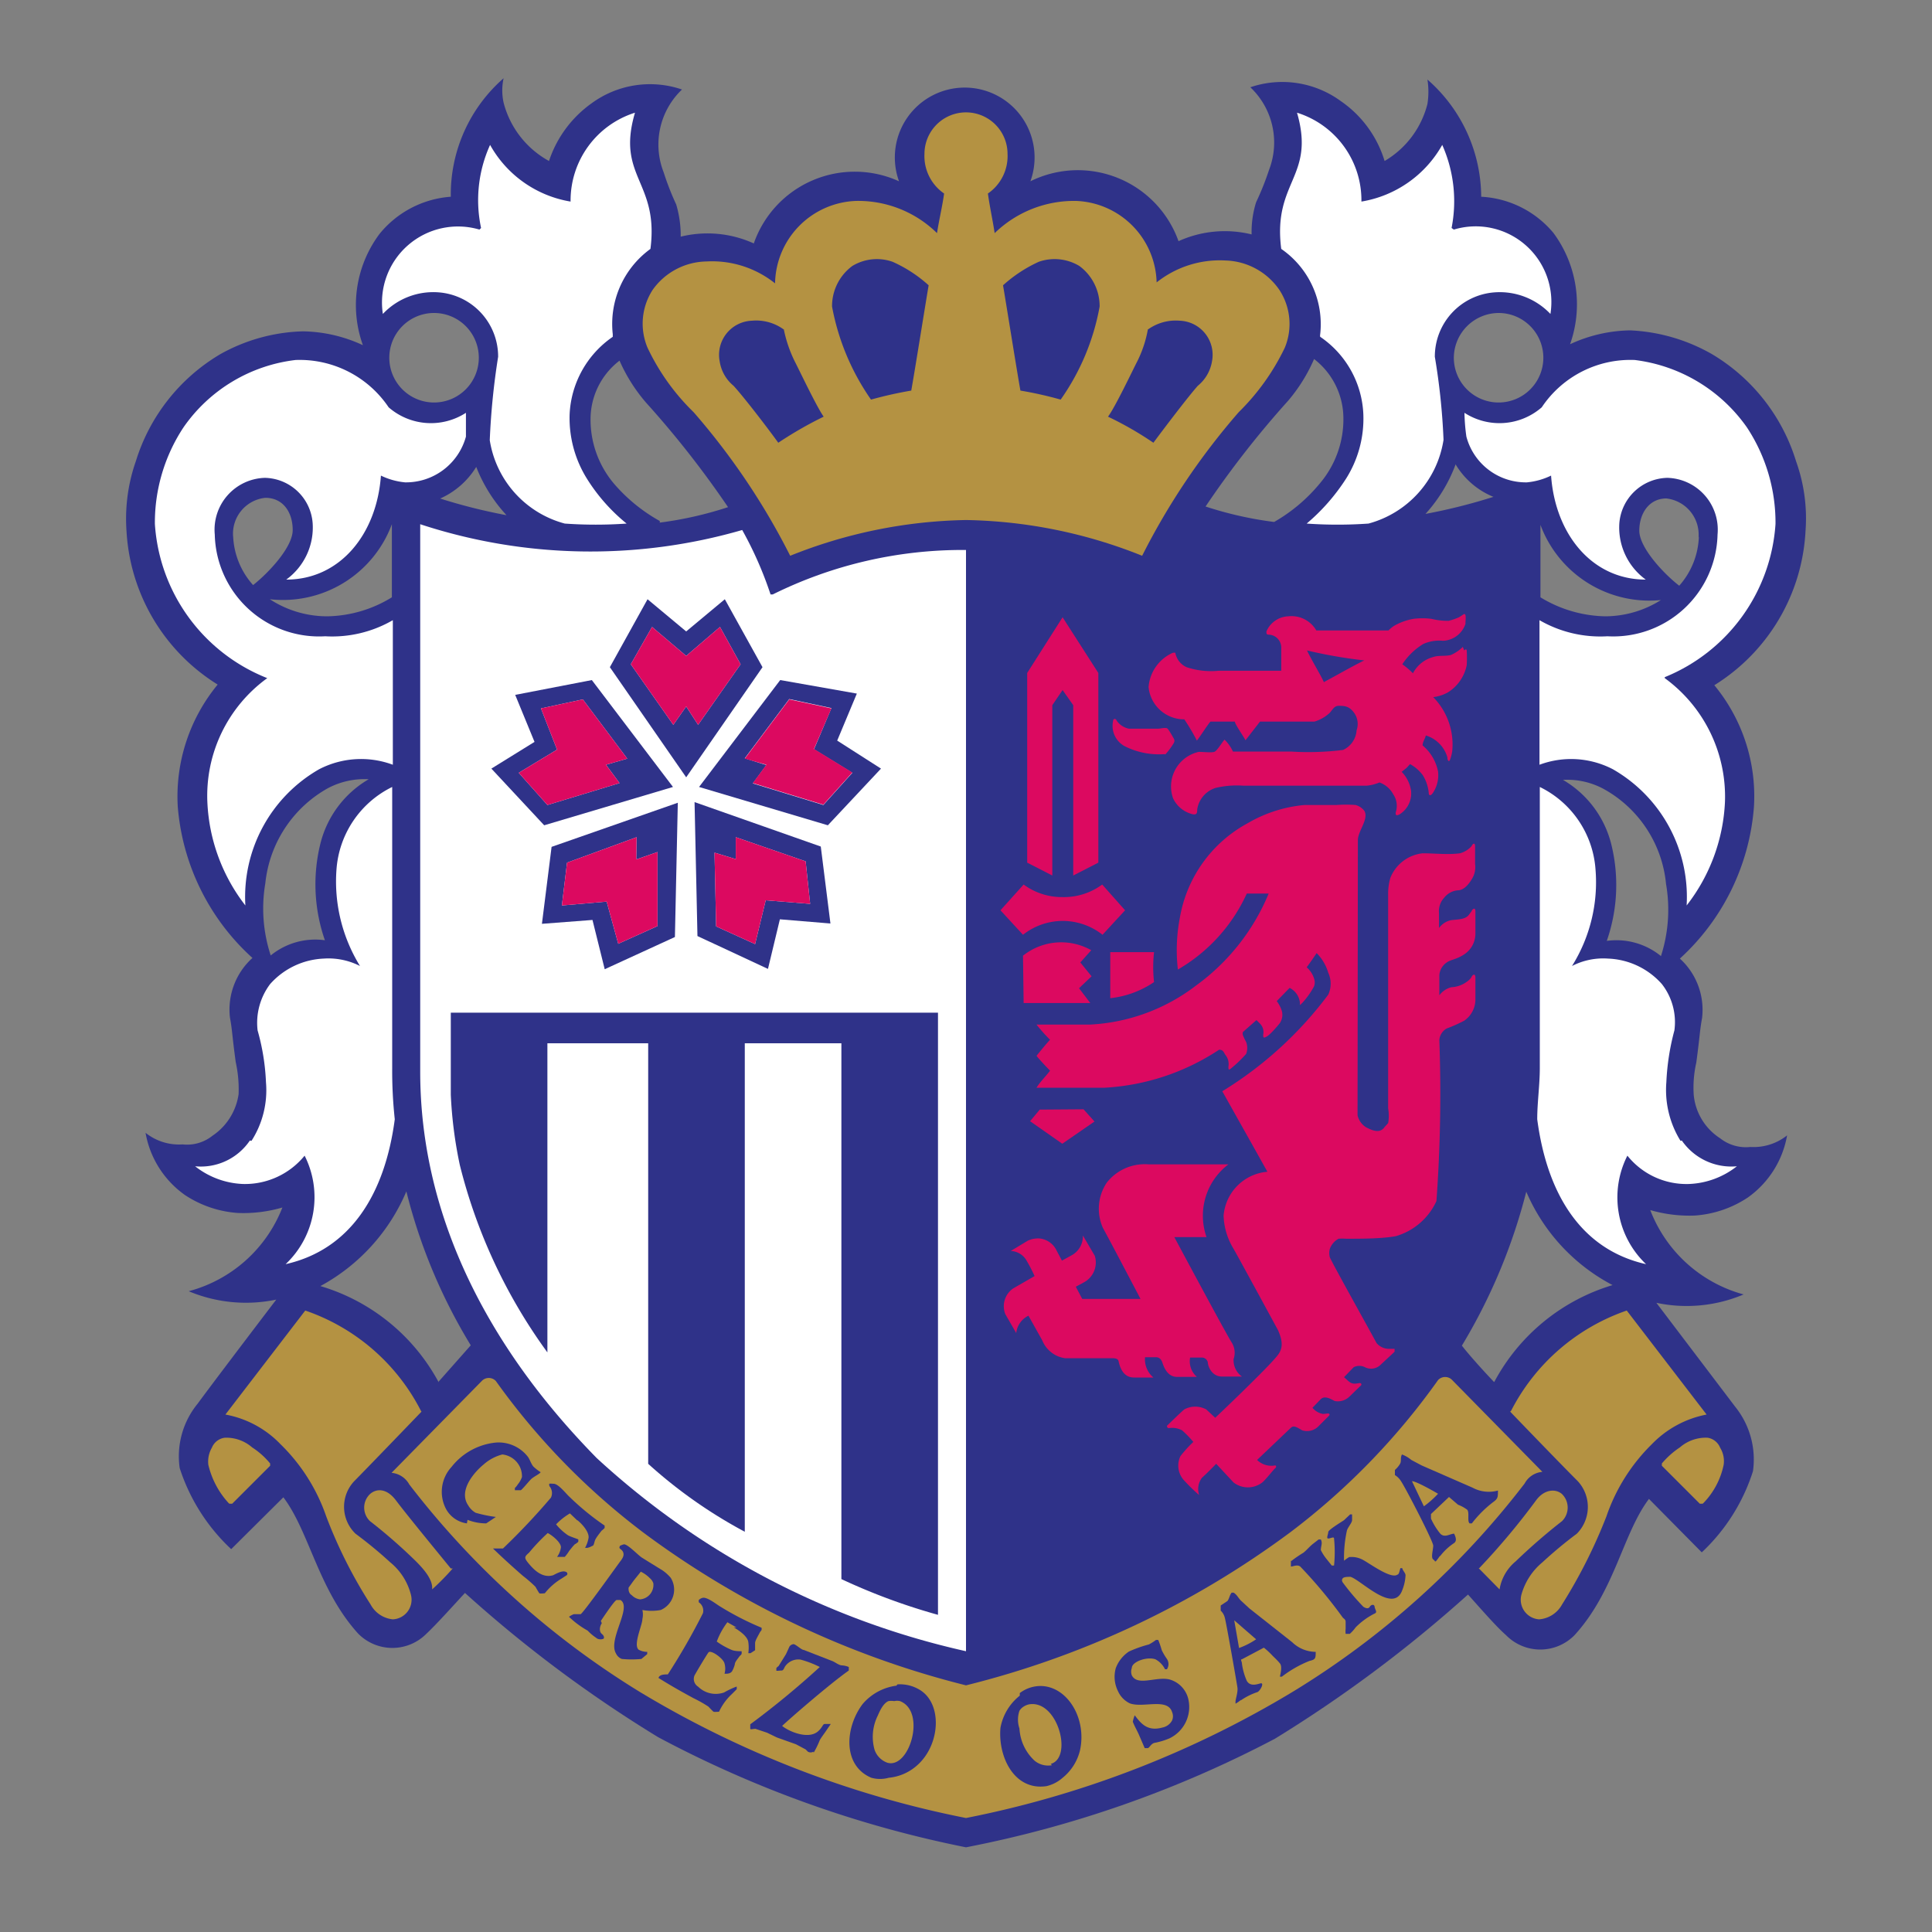 <?xml version="1.0" encoding="iso-8859-1"?>
<svg xmlns="http://www.w3.org/2000/svg" xmlns:xlink="http://www.w3.org/1999/xlink" width="60" height="60" viewBox="0 0 60 60"><rect x="0" y="0" width="60" height="60" fill="#808080" stroke="none"/><defs><style>.cls-1{fill:none;}.cls-2{clip-path:url(#clip-path);}.cls-3{fill:#2f3289;}.cls-4{fill:#b49242;}.cls-5{fill:#fff;}.cls-6{fill:#dc0960;}</style><clipPath id="clip-path"><rect id="SVGID" class="cls-1" y="1.37" width="60" height="57.27"/></clipPath></defs><g id="Cerezo_Osaka" data-name="Cerezo Osaka"><g id="layer1"><g id="g27529"><g class="cls-2"><g id="g27531"><path id="path27537" class="cls-3" d="M52.76,16.66a2.42,2.42,0,0,1-.61,1.53c-.48-.37-1.24-1.18-1.24-1.71s.3-1,.84-1a1.13,1.13,0,0,1,1,1.21m-1.17,13a2.19,2.19,0,0,0-1.68-.47,5.27,5.27,0,0,0,.14-3,3.21,3.21,0,0,0-1.5-2,2.37,2.37,0,0,1,1.26.28,3.78,3.78,0,0,1,1.94,2.95,4.69,4.69,0,0,1-.16,2.25M46.4,42.92c-.27-.28-.76-.82-1-1.13a17.7,17.7,0,0,0,2-4.78,5.89,5.89,0,0,0,2.68,2.9,6.17,6.17,0,0,0-3.67,3M45.21,14.43a2.44,2.44,0,0,0,1.17,1,17.6,17.6,0,0,1-2.11.53,4.74,4.74,0,0,0,.94-1.55m1.32-4.69a1.39,1.39,0,1,1-1.38,1.39,1.4,1.4,0,0,1,1.38-1.39m5.09,8.89a3.25,3.25,0,0,1-1.78.53,4,4,0,0,1-2-.59V16.3a3.61,3.61,0,0,0,3.79,2.33M41,15a5.16,5.16,0,0,1-1.43,1.21,11.37,11.37,0,0,1-2.13-.48A29.68,29.68,0,0,1,40,12.45a5.14,5.14,0,0,0,.81-1.3,2.33,2.33,0,0,1,.91,1.8A3.08,3.08,0,0,1,41,15M20.49,16.18A5.21,5.21,0,0,1,19.05,15a3.08,3.08,0,0,1-.71-2,2.29,2.29,0,0,1,.9-1.8,5.19,5.19,0,0,0,.82,1.3,29.89,29.89,0,0,1,2.55,3.25,11.45,11.45,0,0,1-2.12.48m-6.86-.73a2.51,2.51,0,0,0,1.16-1A4.74,4.74,0,0,0,15.73,16a17.45,17.45,0,0,1-2.1-.53m0,27.47a6.16,6.16,0,0,0-3.68-3A6,6,0,0,0,12.62,37a17.09,17.09,0,0,0,2,4.78l-1,1.13M8.41,29.68a4.67,4.67,0,0,1-.17-2.25,3.83,3.83,0,0,1,1.94-2.95,2.43,2.43,0,0,1,1.27-.28,3.21,3.21,0,0,0-1.5,2,5.27,5.27,0,0,0,.14,3,2.19,2.19,0,0,0-1.68.47m-1.17-13a1.12,1.12,0,0,1,1-1.21c.56,0,.85.46.85,1s-.76,1.34-1.23,1.71a2.42,2.42,0,0,1-.62-1.53m4.93-.36v2.27a3.94,3.94,0,0,1-2,.59,3.26,3.26,0,0,1-1.79-.53,3.61,3.61,0,0,0,3.79-2.33m1.3-6.56a1.39,1.39,0,1,1-1.38,1.39,1.39,1.39,0,0,1,1.38-1.39m42.6,6.8a5.25,5.25,0,0,0-.29-2.19A5.87,5.87,0,0,0,53.17,11a5.62,5.62,0,0,0-2.54-.74,4.58,4.58,0,0,0-1.87.43,3.72,3.72,0,0,0-.52-3.46A3.13,3.13,0,0,0,46,6.11a4.86,4.86,0,0,0-1.67-3.64,2.41,2.41,0,0,1,0,.76A2.87,2.87,0,0,1,43,5a3.48,3.48,0,0,0-1.36-1.86,3.08,3.08,0,0,0-2.81-.43,2.36,2.36,0,0,1,.58,2.57,8.61,8.61,0,0,1-.4,1,3.07,3.07,0,0,0-.14,1,3.48,3.48,0,0,0-2.27.21A3.32,3.32,0,0,0,32,5.63a2.17,2.17,0,1,0-4.08,0,3.32,3.32,0,0,0-4.51,1.93,3.48,3.48,0,0,0-2.27-.21,3.38,3.38,0,0,0-.14-1,8.58,8.58,0,0,1-.39-1,2.36,2.36,0,0,1,.57-2.57,3.07,3.07,0,0,0-2.81.43A3.58,3.58,0,0,0,17.05,5a2.89,2.89,0,0,1-1.41-1.81,1.76,1.76,0,0,1,0-.76A4.79,4.79,0,0,0,14,6.11a3.14,3.14,0,0,0-2.21,1.15,3.69,3.69,0,0,0-.52,3.46,4.57,4.57,0,0,0-1.86-.43A5.55,5.55,0,0,0,6.84,11a5.87,5.87,0,0,0-2.62,3.32,5.42,5.42,0,0,0-.29,2.19,6,6,0,0,0,2.83,4.75,5.46,5.46,0,0,0-1.24,3.78,7.1,7.1,0,0,0,2.32,4.71,2.16,2.16,0,0,0-.7,1.84c.08.45.06.5.18,1.39a3.93,3.93,0,0,1,.09,1,1.87,1.87,0,0,1-.81,1.29,1.26,1.26,0,0,1-.93.27,1.66,1.66,0,0,1-1.15-.36,3,3,0,0,0,1.22,1.93,3.39,3.39,0,0,0,1.65.56,4.31,4.31,0,0,0,1.38-.17A4.31,4.31,0,0,1,5.86,40.1a4.59,4.59,0,0,0,2.72.26c-.71.93-2.09,2.75-2.44,3.23a2.58,2.58,0,0,0-.56,2,5.94,5.94,0,0,0,1.6,2.52L8.8,46.5c.81,1.07,1.08,2.86,2.32,4.23a1.49,1.49,0,0,0,2.13,0c.3-.28.82-.86,1.19-1.26a40.08,40.08,0,0,0,6,4.48A34.77,34.77,0,0,0,30,57.37,34.82,34.82,0,0,0,39.59,54a41.14,41.14,0,0,0,6-4.48c.36.4.88,1,1.18,1.26a1.49,1.49,0,0,0,2.13,0c1.25-1.37,1.5-3.16,2.31-4.23l1.64,1.66a5.91,5.91,0,0,0,1.59-2.52,2.61,2.61,0,0,0-.55-2l-2.45-3.23a4.54,4.54,0,0,0,2.71-.26,4.32,4.32,0,0,1-2.9-2.62,4.35,4.35,0,0,0,1.38.17,3.39,3.39,0,0,0,1.65-.56,3,3,0,0,0,1.22-1.93,1.67,1.67,0,0,1-1.14.36,1.29,1.29,0,0,1-.94-.27A1.8,1.8,0,0,1,52.6,34a3.51,3.51,0,0,1,.08-1c.12-.89.1-.94.18-1.39a2.15,2.15,0,0,0-.69-1.84,7.11,7.11,0,0,0,2.3-4.71,5.41,5.41,0,0,0-1.23-3.78,6,6,0,0,0,2.83-4.75"/><path id="path27539" class="cls-4" d="M30,16.15a15.31,15.31,0,0,1,5.47,1.11,21.58,21.58,0,0,1,3-4.46,7.11,7.11,0,0,0,1.43-2A1.93,1.93,0,0,0,39.73,9a2.1,2.1,0,0,0-1.67-.91,3.15,3.15,0,0,0-2.14.68,2.6,2.6,0,0,0-2.5-2.53,3.54,3.54,0,0,0-2.53,1c-.06-.4-.15-.8-.21-1.23a1.41,1.41,0,0,0,.61-1.23,1.29,1.29,0,0,0-2.58,0,1.41,1.41,0,0,0,.61,1.23c-.06.43-.16.83-.22,1.23a3.49,3.49,0,0,0-2.52-1A2.61,2.61,0,0,0,24.07,8.8a3.13,3.13,0,0,0-2.13-.68A2.09,2.09,0,0,0,20.27,9a1.93,1.93,0,0,0-.16,1.8,6.92,6.92,0,0,0,1.43,2,21.58,21.58,0,0,1,3,4.46A15.3,15.3,0,0,1,30,16.15"/><path id="path27541" class="cls-3" d="M28.84,8.86a4.23,4.23,0,0,0-1.12-.73,1.47,1.47,0,0,0-1.25.13,1.55,1.55,0,0,0-.63,1.26,7.39,7.39,0,0,0,1.21,2.89,12.3,12.3,0,0,1,1.25-.28c.11-.61.47-2.87.54-3.27"/><path id="path27543" class="cls-3" d="M31.15,8.86a4.35,4.35,0,0,1,1.11-.73,1.49,1.49,0,0,1,1.26.13,1.55,1.55,0,0,1,.63,1.26,7.24,7.24,0,0,1-1.21,2.89,11.73,11.73,0,0,0-1.25-.28c-.11-.61-.47-2.87-.54-3.27"/><path id="path27545" class="cls-3" d="M24.34,10.22a4.1,4.1,0,0,0,.34,1c.14.27.69,1.43.9,1.72a12,12,0,0,0-1.41.81c-.36-.5-1.11-1.47-1.39-1.77a1.22,1.22,0,0,1-.43-.76,1.06,1.06,0,0,1,1-1.26,1.45,1.45,0,0,1,1,.28"/><path id="path27547" class="cls-3" d="M35.65,10.22a3.65,3.65,0,0,1-.33,1c-.14.27-.69,1.43-.91,1.72a10.55,10.55,0,0,1,1.41.81c.37-.5,1.11-1.47,1.38-1.77a1.24,1.24,0,0,0,.44-.76,1.06,1.06,0,0,0-1-1.26,1.48,1.48,0,0,0-1,.28"/><path id="path27549" class="cls-5" d="M14.94,7.08a4.15,4.15,0,0,1,.28-2.58,3.52,3.52,0,0,0,2.5,1.76,2.86,2.86,0,0,1,2-2.76c-.59,2,.75,2.13.48,4.23a2.88,2.88,0,0,0-1.17,2.65s0,0,0,.08a3.09,3.09,0,0,0-1.34,2.41,3.56,3.56,0,0,0,.54,2,5.63,5.63,0,0,0,1.23,1.39,13.71,13.71,0,0,1-1.92,0,3.19,3.19,0,0,1-2.33-2.59,22.27,22.27,0,0,1,.26-2.59,2,2,0,0,0-1.84-2,2.15,2.15,0,0,0-1.74.67,2.36,2.36,0,0,1,3-2.62"/><path id="path27551" class="cls-5" d="M8.3,21.06a4.51,4.51,0,0,0-1.86,3.85,5.63,5.63,0,0,0,1.18,3.21,4.57,4.57,0,0,1,2.29-4.23,2.83,2.83,0,0,1,2.29-.14V19.26a3.76,3.76,0,0,1-2.1.5A3.24,3.24,0,0,1,6.67,16.6a1.61,1.61,0,0,1,1.56-1.76,1.52,1.52,0,0,1,1.48,1.41A2,2,0,0,1,8.89,18c1.67,0,2.81-1.41,2.94-3.23a2.18,2.18,0,0,0,.75.21,1.93,1.93,0,0,0,1.89-1.42c0-.18,0-.55,0-.74a2,2,0,0,1-2.4-.17,3.33,3.33,0,0,0-2.89-1.47,4.94,4.94,0,0,0-3.48,2.09,5.37,5.37,0,0,0-.89,3A5.53,5.53,0,0,0,8.3,21.06"/><path id="path27553" class="cls-5" d="M7.76,35.42a1.84,1.84,0,0,1-1.7.8,2.56,2.56,0,0,0,1.49.55,2.39,2.39,0,0,0,1.91-.88,2.86,2.86,0,0,1-.59,3.37c2-.45,3.08-2.15,3.39-4.5a14,14,0,0,1-.08-1.59l0-8.73A3.1,3.1,0,0,0,10.45,27a5,5,0,0,0,.73,3,2.16,2.16,0,0,0-1.13-.23,2.36,2.36,0,0,0-1.66.79A2,2,0,0,0,8,32a6.91,6.91,0,0,1,.26,1.61,2.91,2.91,0,0,1-.45,1.82"/><path id="path27555" class="cls-5" d="M45.08,7.08a4.3,4.3,0,0,0-.29-2.58,3.54,3.54,0,0,1-2.51,1.76,2.85,2.85,0,0,0-2-2.76c.58,2-.76,2.13-.49,4.23A2.84,2.84,0,0,1,41,10.38a.19.19,0,0,0,0,.08,3.06,3.06,0,0,1,1.34,2.41,3.49,3.49,0,0,1-.54,2,6.22,6.22,0,0,1-1.22,1.39,13.74,13.74,0,0,0,1.92,0,3.2,3.2,0,0,0,2.33-2.6,20.33,20.33,0,0,0-.27-2.58,2,2,0,0,1,1.85-2,2.17,2.17,0,0,1,1.74.67,2.35,2.35,0,0,0-3-2.62"/><path id="path27557" class="cls-5" d="M52.23,35.42a1.87,1.87,0,0,0,1.71.8,2.56,2.56,0,0,1-1.49.55,2.35,2.35,0,0,1-1.91-.88,2.86,2.86,0,0,0,.58,3.37c-2-.45-3.07-2.15-3.38-4.5,0-.52.08-1.06.08-1.59V24.44A3.09,3.09,0,0,1,49.55,27a4.9,4.9,0,0,1-.73,3,2.11,2.11,0,0,1,1.12-.23,2.35,2.35,0,0,1,1.67.79A1.92,1.92,0,0,1,52,32a7.43,7.43,0,0,0-.25,1.61,3,3,0,0,0,.44,1.82"/><path id="path27559" class="cls-5" d="M51.7,21.06a4.55,4.55,0,0,1,1.87,3.85,5.64,5.64,0,0,1-1.19,3.21,4.57,4.57,0,0,0-2.29-4.23,2.81,2.81,0,0,0-2.28-.14V19.26a3.77,3.77,0,0,0,2.11.5,3.24,3.24,0,0,0,3.42-3.16,1.61,1.61,0,0,0-1.56-1.76,1.53,1.53,0,0,0-1.49,1.41A2,2,0,0,0,51.11,18c-1.67,0-2.81-1.41-2.94-3.23a2.18,2.18,0,0,1-.75.21,1.91,1.91,0,0,1-1.88-1.42,6,6,0,0,1-.06-.74,2,2,0,0,0,2.4-.17,3.31,3.31,0,0,1,2.89-1.47,5,5,0,0,1,3.48,2.09,5.37,5.37,0,0,1,.89,3,5.53,5.53,0,0,1-3.44,4.76"/><path id="path27561" class="cls-5" d="M24,18.46a13.26,13.26,0,0,1,6-1.38h0v34.2a24.93,24.93,0,0,1-11.47-6c-1.87-1.91-5.48-6.12-5.48-12v-17a16.94,16.94,0,0,0,10,.18,11.52,11.52,0,0,1,.88,2"/><path id="path27563" class="cls-3" d="M14,31.45H29.13v18.7a19.16,19.16,0,0,1-3-1.11V32.4h-3V47.57a15,15,0,0,1-3-2.11V32.4H17V42a16.72,16.72,0,0,1-2.72-5.82A13.35,13.35,0,0,1,14,34"/><path id="path27565" class="cls-6" d="M38.31,42.21a.6.6,0,0,0-.06-.52c-.17-.26-1.78-3.27-1.78-3.27h1a2,2,0,0,1,.68-2.26H35.67a1.5,1.5,0,0,0-1.3.57,1.46,1.46,0,0,0-.12,1.4c.3.55,1.17,2.21,1.17,2.21l-1.81,0-.2-.38.26-.14A.7.7,0,0,0,34,39l-.37-.63a.67.67,0,0,1-.36.62l-.29.16-.16-.3a.66.66,0,0,0-.56-.39.77.77,0,0,0-.34.07l-.53.32a.59.59,0,0,1,.48.28,4.89,4.89,0,0,1,.26.5l-.66.38a.67.67,0,0,0-.25.8l.34.59a.68.68,0,0,1,.38-.54h0l.43.77a.9.9,0,0,0,.7.55H34.5c.11,0,.22,0,.24.1.07.32.22.5.48.5l.6,0a.74.74,0,0,1-.26-.63h.34c.09,0,.16.05.2.17s.15.44.45.44h.62a.64.64,0,0,1-.21-.6h.35a.19.19,0,0,1,.2.15c0,.1.11.44.44.44h.62a.62.62,0,0,1-.26-.49"/><path id="path27567" class="cls-6" d="M32.29,34.46l-.3.36,1,.7,1-.69-.34-.38"/><path id="path27569" class="cls-6" d="M31.77,29.68a1.9,1.9,0,0,1,2.12-.17l-.34.38.35.43-.39.37.35.46H31.79"/><path id="path27571" class="cls-6" d="M33,28.6a2,2,0,0,1,1.24.43l.7-.76-.71-.8a2,2,0,0,1-1.23.39,2,2,0,0,1-1.21-.39l-.72.8.7.76A2,2,0,0,1,33,28.6"/><path id="path27573" class="cls-6" d="M33,19.17l1.11,1.73v5.89l-.78.4V21.9L33,21.43l-.32.47v5.29l-.78-.4V20.9"/><path id="path27575" class="cls-6" d="M42.17,26.09c0-.28.35-.66.2-.91A.52.52,0,0,0,42.1,25a3.87,3.87,0,0,0-.59,0c-.34,0-.69,0-1,0a4.25,4.25,0,0,0-1.77.57,4.13,4.13,0,0,0-2.1,2.94,5.3,5.3,0,0,0-.06,1.6,5.23,5.23,0,0,0,2.14-2.36h.68a6.69,6.69,0,0,1-2.26,2.86,5.9,5.9,0,0,1-3.3,1.21c-.53,0-1.17,0-1.65,0a5.26,5.26,0,0,0,.42.47c-.13.14-.3.35-.42.5.12.15.35.39.42.46-.09.13-.32.36-.42.53h2.12a7.15,7.15,0,0,0,3.55-1.18c.14,0,.14.09.21.18a.44.44,0,0,1,.08.34c0,.09,0,.12.07.07a4,4,0,0,0,.48-.46.52.52,0,0,0,0-.37,2,2,0,0,1-.1-.21.17.17,0,0,1,0-.1l.42-.37s0,0,.12.12a.37.37,0,0,1,.09.33c0,.09,0,.12.11.06s.33-.32.41-.42a.47.47,0,0,0,.06-.37,1,1,0,0,0-.16-.31l.4-.41a.58.58,0,0,1,.32.46c0,.11,0,.07.08,0a2.54,2.54,0,0,0,.36-.51.37.37,0,0,0,0-.24.77.77,0,0,0-.23-.35c.12-.16.22-.31.31-.44a1.43,1.43,0,0,1,.36.61.81.81,0,0,1,0,.68,11.79,11.79,0,0,1-3.29,3c.3.54,1,1.78,1.4,2.5A1.49,1.49,0,0,0,38,37.75a2.08,2.08,0,0,0,.29,1c.12.2,1.4,2.56,1.4,2.56.2.45.11.65-.07.85-.29.35-1.56,1.57-1.88,1.87l-.28-.26a.72.72,0,0,0-.68,0c-.1.08-.54.51-.54.51s0,.08.07.07a.66.66,0,0,1,.4.07,3.17,3.17,0,0,1,.35.36,4,4,0,0,0-.4.44.68.68,0,0,0,.09.73,5.66,5.66,0,0,0,.49.48.59.59,0,0,1,.09-.54c.1-.08.44-.43.44-.43l.54.58a.73.73,0,0,0,.89,0c.12-.1.33-.38.4-.44s0-.1,0-.09a.63.63,0,0,1-.56-.17l1.05-1c.09-.09.21,0,.35.08a.5.5,0,0,0,.48-.1l.29-.29c.07-.07.1-.09.07-.12s-.08,0-.2,0a.55.55,0,0,1-.32-.19l.25-.26h0c.13-.14.34,0,.44.05a.51.51,0,0,0,.45-.13l.3-.29c.06-.06.1-.08.07-.12s-.08,0-.21,0-.2-.1-.32-.2l.3-.31a.39.39,0,0,1,.35,0,.42.42,0,0,0,.49-.08l.43-.4s0-.1,0-.09h-.19a.51.51,0,0,1-.37-.18c-.28-.52-1.3-2.34-1.45-2.66a.5.5,0,0,1,0-.27.59.59,0,0,1,.27-.31,1.77,1.77,0,0,1,.24,0c.48,0,1.1,0,1.54-.08a2,2,0,0,0,1.26-1.09,46.16,46.16,0,0,0,.09-5,.45.45,0,0,1,.23-.36,4.63,4.63,0,0,0,.54-.24.8.8,0,0,0,.35-.65v-.69c0-.14-.09-.1-.13,0a.56.56,0,0,1-.11.11.9.9,0,0,1-.51.19.67.67,0,0,0-.37.25v-.62a.52.52,0,0,1,.23-.4c.12-.09.3-.09.54-.25a.77.77,0,0,0,.35-.65v-.69c0-.13-.09-.08-.12,0l-.09.12c-.12.15-.39.13-.56.16a.62.62,0,0,0-.36.24v-.46a.61.61,0,0,1,.16-.48.6.6,0,0,1,.42-.23c.22,0,.38-.25.44-.35a.7.7,0,0,0,.1-.47v-.55c0-.12-.07-.09-.11,0a.76.76,0,0,1-.36.22c-.38.05-.78,0-1.16,0a1.22,1.22,0,0,0-1,.76,1.74,1.74,0,0,0-.07.52c0,.49,0,1,0,1.47l0,5.17a1.34,1.34,0,0,1,0,.46L43,35c-.12.18-.32.15-.59,0a.6.6,0,0,1-.25-.36"/><path id="path27577" class="cls-6" d="M36.17,23.42a2.37,2.37,0,0,1-1.25-.25.72.72,0,0,1-.35-.79c0-.06.08-.08.11,0a.6.6,0,0,0,.38.25c.29,0,.6,0,.9,0,.09,0,.25-.05.3,0s.16.25.19.3a.14.14,0,0,1,0,.15,2.17,2.17,0,0,1-.26.35"/><path id="path27579" class="cls-6" d="M41.12,21.2c-.07-.18-.4-.72-.53-1a14.88,14.88,0,0,0,1.78.31c-.3.14-1,.54-1.25.67m4.31-1.09a1.21,1.21,0,0,1-.37.25c-.18.05-.37,0-.57.07a1,1,0,0,0-.61.5,2.31,2.31,0,0,0-.33-.28A2.05,2.05,0,0,1,44.2,20a1.23,1.23,0,0,1,.62-.1.77.77,0,0,0,.69-.52c0-.13.05-.4-.09-.28l-.11.07a2,2,0,0,1-.32.11,2.09,2.09,0,0,1-.53-.06,2.16,2.16,0,0,0-.57,0,1.84,1.84,0,0,0-.53.18.89.89,0,0,0-.24.18l-2.24,0a.89.89,0,0,0-.87-.44.77.77,0,0,0-.68.47c0,.07,0,.1.08.1a.4.4,0,0,1,.38.4v.72H37.85a2.4,2.4,0,0,1-1-.11.61.61,0,0,1-.35-.45s-.05,0-.07,0a1.27,1.27,0,0,0-.76,1.07,1.11,1.11,0,0,0,1.11,1,6.41,6.41,0,0,1,.39.66c.14-.18.29-.43.42-.59l.76,0c0,.08.29.49.33.58l.45-.58c.33,0,1.06,0,1.38,0,.12,0,.2,0,.31,0a1.18,1.18,0,0,0,.44-.24c.1-.07.15-.25.31-.25s.32,0,.47.2a.59.59,0,0,1,.09.56.72.72,0,0,1-.42.61,8.64,8.64,0,0,1-1.62.05c-.41,0-1.37,0-1.8,0a1.25,1.25,0,0,0-.26-.37c-.07.07-.23.35-.32.38s-.34,0-.48,0a1.1,1.1,0,0,0-.8,1.44.9.9,0,0,0,.52.47c.22.08.23,0,.23-.12a.83.83,0,0,1,.57-.67,2.85,2.85,0,0,1,.86-.07c.65,0,3.12,0,3.84,0a1.38,1.38,0,0,0,.39-.1.78.78,0,0,1,.43.37.64.64,0,0,1,.09.51c-.06.19.06.14.12.1a.76.76,0,0,0,.34-.73,1.06,1.06,0,0,0-.29-.58l.15-.12.11-.12a1.2,1.2,0,0,1,.4.35,1.29,1.29,0,0,1,.18.53c0,.12.07.11.14,0a1,1,0,0,0,.15-.65,1.41,1.41,0,0,0-.48-.81c0-.11.08-.21.1-.31a1,1,0,0,1,.67.68c0,.11.05.15.08.08a1.31,1.31,0,0,0,.07-.27,2.1,2.1,0,0,0-.59-1.68,1.25,1.25,0,0,0,.46-.15,1.3,1.3,0,0,0,.58-.84,3.53,3.53,0,0,0,0-.46s0-.07-.08,0"/><path id="path27581" class="cls-6" d="M34.48,29.57V31a3,3,0,0,0,1.36-.5,4.17,4.17,0,0,1,0-.93"/><path id="path27583" class="cls-3" d="M21.31,21.94l-.4.57-1.32-1.88.66-1.16,1.06.9,1.05-.9L23,20.63l-1.32,1.88Zm1.2-3.33-1.2,1-1.2-1-1.17,2.11,2.37,3.42,2.37-3.42"/><path id="path27585" class="cls-3" d="M18.82,23.75l.42.57L17,25l-.89-1,1.19-.72L16.8,22l1.3-.28,1.38,1.84ZM16,21.58l.6,1.46-1.34.83,1.64,1.76,4-1.19-2.52-3.32"/><path id="path27587" class="cls-3" d="M23.13,23.55l1.38-1.84,1.31.28-.54,1.28,1.19.73-.9,1-2.19-.67.42-.57Zm1.1-2.43-2.52,3.32,4,1.19,1.65-1.76L26,23l.61-1.46"/><path id="path27589" class="cls-3" d="M19.76,26.69l.66-.23,0,2.3-1.22.55L18.84,28l-1.39.12.16-1.33L19.77,26Zm-2.93,2,1.57-.12.38,1.53,2.18-1,.09-4.17L17.13,26.3"/><path id="path27591" class="cls-3" d="M22.85,26.68V26l2.17.75.14,1.32-1.38-.11-.33,1.36-1.21-.55-.05-2.29Zm1,3.41.37-1.54,1.57.13-.3-2.39-3.92-1.38.09,4.16"/><path id="path27593" class="cls-6" d="M21.31,21.94l-.4.57-1.32-1.88.66-1.16,1.06.9,1.05-.9L23,20.63l-1.32,1.88"/><path id="path27595" class="cls-6" d="M18.82,23.75l.42.57L17,25l-.89-1,1.19-.72L16.8,22l1.3-.28,1.38,1.84"/><path id="path27597" class="cls-6" d="M23.8,23.75l-.42.57,2.19.67.9-1-1.19-.73L25.82,22l-1.31-.28-1.38,1.84"/><path id="path27599" class="cls-6" d="M19.76,26.69l.66-.23,0,2.3-1.22.55L18.84,28l-1.39.12.16-1.33L19.77,26"/><path id="path27601" class="cls-6" d="M22.85,26.68V26l2.17.75.14,1.32-1.38-.11-.33,1.36-1.21-.55-.05-2.29"/><path id="path27603" class="cls-4" d="M14,48.71C13.42,48,12.6,47,12.3,46.6s-.62-.37-.81-.2a.58.58,0,0,0,0,.84,16.61,16.61,0,0,1,1.43,1.25c.26.26.53.58.5.87a7.76,7.76,0,0,0,.64-.65"/><path id="path27605" class="cls-4" d="M13.07,43.81A6.34,6.34,0,0,0,9.48,40.7L7,43.93a3.15,3.15,0,0,1,1.71.92,5.73,5.73,0,0,1,1.42,2.24,14.7,14.7,0,0,0,1.38,2.74.88.88,0,0,0,.69.46.61.61,0,0,0,.56-.77,1.9,1.9,0,0,0-.64-1,13.31,13.31,0,0,0-1.08-.89A1.16,1.16,0,0,1,11,46c.6-.61,2.09-2.16,2.09-2.16"/><path id="path27607" class="cls-4" d="M7.13,46.7h.08l1.18-1.18s0-.05,0-.07a2.42,2.42,0,0,0-.56-.5,1.22,1.22,0,0,0-.85-.3.5.5,0,0,0-.4.31.86.86,0,0,0-.11.53,2.65,2.65,0,0,0,.64,1.2"/><path id="path27609" class="cls-4" d="M45.94,48.7a21.94,21.94,0,0,0,1.76-2.1c.26-.36.62-.37.81-.2a.59.59,0,0,1,0,.84,18.49,18.49,0,0,0-1.44,1.25,1.43,1.43,0,0,0-.5.87l-.65-.66"/><path id="path27611" class="cls-4" d="M46.93,43.81a6.37,6.37,0,0,1,3.59-3.11L53,43.93a3.2,3.2,0,0,0-1.7.92,5.74,5.74,0,0,0-1.41,2.24,16.08,16.08,0,0,1-1.38,2.74.89.89,0,0,1-.71.46.61.61,0,0,1-.55-.77,2,2,0,0,1,.65-1,13.25,13.25,0,0,1,1.07-.89A1.18,1.18,0,0,0,49,46c-.61-.61-2.1-2.16-2.1-2.16"/><path id="path27613" class="cls-4" d="M52.87,46.7h-.08l-1.18-1.18s0-.05,0-.07a2.64,2.64,0,0,1,.56-.5,1.23,1.23,0,0,1,.86-.3.5.5,0,0,1,.39.31.79.79,0,0,1,.11.53,2.4,2.4,0,0,1-.64,1.2"/><path id="path27615" class="cls-4" d="M30,56.46a31.33,31.33,0,0,0,10.18-3.94,26.33,26.33,0,0,0,7.17-6.45.69.69,0,0,1,.55-.36l-2.8-2.85a.3.3,0,0,0-.44,0h0a21.57,21.57,0,0,1-4.58,4.72A28.31,28.31,0,0,1,30,52.34a28.25,28.25,0,0,1-10-4.73,21.66,21.66,0,0,1-4.6-4.72h0a.3.3,0,0,0-.44,0l-2.8,2.85a.7.7,0,0,1,.55.36,26.48,26.48,0,0,0,7.17,6.45A31.37,31.37,0,0,0,30,56.46"/><path id="path27617" class="cls-3" d="M14.52,47.2a1.58,1.58,0,0,0,.58.11l.3-.2s0,0,0,0a4.13,4.13,0,0,1-.63-.13.63.63,0,0,1-.23-.23c-.32-.47.21-1.05.48-1.27a1.41,1.41,0,0,1,.58-.31.68.68,0,0,1,.61.7.73.73,0,0,1-.13.23.48.48,0,0,1-.09.11s0,.07,0,.07.15,0,.18,0,.24-.26.32-.34.28-.17.3-.22,0,0,0,0a1.41,1.41,0,0,1-.23-.18c-.07-.09-.1-.2-.16-.29a1.15,1.15,0,0,0-1-.45,2,2,0,0,0-1.38.76,1.14,1.14,0,0,0-.18,1.28.87.87,0,0,0,.66.47"/><path id="path27619" class="cls-3" d="M22.79,50.54c.17.1.43.28.45.46a1.27,1.27,0,0,1,0,.34s0,0,.07,0l.14-.09c0-.07,0-.14,0-.22s.09-.22.13-.3.06-.08.07-.11a.16.16,0,0,0,0-.07,8.92,8.92,0,0,1-1.27-.65c-.11-.06-.4-.3-.55-.28a.27.27,0,0,0-.13.07s0,0,0,.07a.31.31,0,0,1,.13.34A20.31,20.31,0,0,1,20.74,52c-.1,0-.26,0-.29.11s0,0,0,0c.35.22.72.43,1.09.63A4,4,0,0,1,22,53s.14.15.16.16.16,0,.17,0a1.74,1.74,0,0,1,.4-.55l.15-.15s0-.07,0-.08-.24.09-.39.18a.78.78,0,0,1-.81-.18.28.28,0,0,1-.11-.35c.13-.23.36-.61.43-.71s.47.19.5.34a.57.57,0,0,1,0,.32c.09,0,.17,0,.23-.07a.85.85,0,0,0,.09-.22c0-.07.08-.16.13-.23s.08-.07.08-.1a.21.21,0,0,0,0-.08c-.08,0-.23,0-.33-.05a2.38,2.38,0,0,1-.44-.25,2.31,2.31,0,0,1,.33-.6l.28.16"/><path id="path27621" class="cls-3" d="M17.93,47.21c.16.13.36.36.35.54a1,1,0,0,1-.11.32s0,0,.07,0a.47.47,0,0,0,.15-.06c.06,0,.06-.12.1-.2s.13-.19.19-.27a.81.81,0,0,0,.1-.09.17.17,0,0,1,0-.07,8.12,8.12,0,0,1-1.1-.9c-.1-.09-.33-.39-.48-.4s-.13,0-.14,0,0,.06,0,.07a.33.33,0,0,1,.05.36,20.83,20.83,0,0,1-1.49,1.58c-.1,0-.26,0-.31,0s0,0,0,0c.3.29.62.58.93.85a4.13,4.13,0,0,1,.39.34s.1.18.12.2.16,0,.17,0a1.92,1.92,0,0,1,.51-.45l.17-.11a.06.06,0,0,0,0-.09c-.1-.07-.25,0-.42.09-.33.1-.59-.16-.75-.35s-.15-.22,0-.35a6,6,0,0,1,.58-.61c.14.07.41.29.41.44a.62.62,0,0,1-.12.3c.09,0,.17,0,.24,0a1.33,1.33,0,0,0,.14-.19c.05-.06.11-.14.17-.2a.44.44,0,0,0,.11-.08s0-.06,0-.07-.23-.08-.32-.13a1.7,1.7,0,0,1-.37-.34A2,2,0,0,1,17.7,47l.23.22"/><path id="path27623" class="cls-3" d="M25.27,54.43a2.83,2.83,0,0,0,.19-.39c.05-.09.13-.19.19-.28l.15-.22s-.13,0-.19,0-.07.12-.22.24c-.3.24-.88,0-1.1-.18.24-.23,1.51-1.33,2.07-1.72,0,0,0-.07,0-.11s0,0,0,0a.65.65,0,0,0-.21-.05c-.09,0-.2-.09-.29-.13l-.9-.35c-.07,0-.25-.18-.32-.18a.19.19,0,0,0-.12.07s0,0,0,0l-.11.24-.23.37s-.07.05-.07.07,0,.05,0,.07.09,0,.16,0,.08-.09.12-.14a.5.5,0,0,1,.47-.2,3.1,3.1,0,0,1,.6.23,26.89,26.89,0,0,1-2.16,1.78c0,.06,0,.11,0,.14s.1,0,.16,0l.36.12.31.15.59.21.3.16.07.07a.17.17,0,0,0,.17,0"/><path id="path27625" class="cls-3" d="M35.78,54.14a2.31,2.31,0,0,0,.53-.15,1.08,1.08,0,0,0,.59-1.24.83.83,0,0,0-.57-.59c-.41-.11-1,.22-1.18-.13a.32.32,0,0,1,0-.23c0-.19.46-.36.73-.27a.69.69,0,0,1,.3.31s0,0,.06,0a.29.29,0,0,0,0-.32,1.91,1.91,0,0,1-.16-.27,2.92,2.92,0,0,0-.11-.32s-.06,0-.07,0a1.64,1.64,0,0,1-.22.14,3.77,3.77,0,0,0-.62.22,1.07,1.07,0,0,0-.41.52,1,1,0,0,0,.07.71.76.76,0,0,0,.37.38c.41.15,1.17-.18,1.31.27a.33.33,0,0,1,0,.26.43.43,0,0,1-.3.22c-.47.13-.67-.13-.86-.38l0,0a1,1,0,0,0-.06.2l0,0c.05.13.12.25.18.38l.19.44h.09c.06,0,.1-.15.24-.17"/><path id="path27627" class="cls-3" d="M41.88,48.36a.72.72,0,0,1,.4.06c.19.08.91.64,1.12.48.05,0,.07-.14.09-.2h.06c0,.06.1.15.1.22a1.4,1.4,0,0,1-.1.46c-.27.76-1.29-.32-1.61-.41-.1,0-.22,0-.25.06s0,.08,0,.1a7.53,7.53,0,0,0,.65.77c.08.05.16.07.2,0s.14-.09.15,0,.1.17,0,.21a2.25,2.25,0,0,0-.59.43,1.16,1.16,0,0,1-.18.2c-.05,0-.07,0-.13,0a.76.76,0,0,1,0-.16c0-.07,0-.12,0-.21s-.07-.1-.1-.15a14.81,14.81,0,0,0-1.31-1.57c-.1-.07-.21,0-.29,0v0s0-.1,0-.15,0,0,.05-.05a4,4,0,0,1,.34-.23c.1-.08.19-.19.29-.27l.18-.14.07,0c.06.12,0,.2,0,.33a1.47,1.47,0,0,0,.18.28l.16.2s.05,0,.07,0a4.19,4.19,0,0,0,0-.84c0-.07-.11,0-.18,0s0-.13,0-.2.42-.32.49-.37l.19-.18h.06c0,.06,0,.1,0,.18s-.13.22-.16.32a4,4,0,0,0-.09.94s.12-.1.18-.12"/><path id="path27629" class="cls-3" d="M43.85,46l.37.78a3,3,0,0,0,.44-.39S44,46,43.85,46m.86,2.33a1.67,1.67,0,0,1-.12.16c-.05,0,0,0-.08-.06s0-.3,0-.43-.84-1.76-1-2a.57.57,0,0,0-.19-.19s0-.14,0-.16a.77.77,0,0,0,.16-.19c.05-.09,0-.19.06-.29l0,0a1,1,0,0,1,.29.17l.32.17,1.58.69a1.06,1.06,0,0,0,.79.09c0,.19,0,.24-.11.33a3.51,3.51,0,0,0-.7.69h-.07c-.08-.07,0-.32-.07-.42a1.15,1.15,0,0,0-.29-.16L45,46.49l-.56.53c0,.06,0,.08,0,.14a2.06,2.06,0,0,0,.29.47c.14.14.3,0,.43,0,.05.11.09.22,0,.29a1.78,1.78,0,0,0-.43.4"/><path id="path27631" class="cls-3" d="M32.63,54.78c.7-.19.22-2-.67-1.85a.51.51,0,0,0-.17.07.4.4,0,0,0-.13.13.85.85,0,0,0,0,.55,1.47,1.47,0,0,0,.47,1,.66.66,0,0,0,.54.14m-1-2.24a1.07,1.07,0,0,1,.64-.22c.83,0,1.45,1,1.23,2a1.57,1.57,0,0,1-.55.86,1.14,1.14,0,0,1-.49.25c-1,.15-1.51-.91-1.43-1.81a1.65,1.65,0,0,1,.6-1"/><path id="path27633" class="cls-3" d="M27.55,54.74c.69.22,1.23-1.59.4-1.91a.39.39,0,0,0-.18,0,.53.53,0,0,0-.18,0c-.16.07-.26.29-.33.45a1.48,1.48,0,0,0-.1,1.06.65.65,0,0,0,.39.4m.32-2.43a1.18,1.18,0,0,1,.66.15c.73.4.69,1.66,0,2.32a1.54,1.54,0,0,1-.93.43,1,1,0,0,1-.54,0c-.9-.38-.82-1.56-.27-2.29a1.66,1.66,0,0,1,1.05-.57"/><path id="path27635" class="cls-3" d="M38.33,50.32l.15.86a2.38,2.38,0,0,0,.53-.27l-.68-.59m.21,2.47a1,1,0,0,1-.17.12s0,0,0-.07.08-.29.06-.43-.33-1.92-.39-2.16a.45.45,0,0,0-.13-.23s0-.15,0-.16l.21-.14c.06-.08.06-.17.13-.26l.06,0c.11.07.14.16.23.25l.26.24L40.13,51a1.06,1.06,0,0,0,.73.3c0,.19,0,.24-.19.28a3.57,3.57,0,0,0-.86.49s-.05,0-.06,0,.09-.3,0-.41-.17-.18-.23-.24a2.27,2.27,0,0,0-.27-.25l-.68.36c-.06,0,0,.07,0,.14a2,2,0,0,0,.15.53c.1.17.28.12.42.08s0,.23-.09.27a2,2,0,0,0-.52.26"/><path id="path27637" class="cls-3" d="M19.9,48.81c-.09.12-.19.23-.28.36s-.1.12-.1.16,0,.15.1.21a.43.43,0,0,0,.26.13.45.45,0,0,0,.41-.5.36.36,0,0,0-.11-.16,1,1,0,0,0-.28-.2m-1.21,1.6a.35.35,0,0,0-.06.18c0,.16.09.14.12.23s0,0,0,.07a.25.25,0,0,1-.2,0l-.07-.05a1.5,1.5,0,0,1-.23-.2,2.73,2.73,0,0,1-.58-.43.71.71,0,0,1,.15-.08c.08,0,.15,0,.21,0s1.17-1.56,1.24-1.65.11-.17.09-.25-.08-.11-.11-.14,0-.06,0-.08a.5.5,0,0,1,.13-.05c.12,0,.44.34.55.41s.53.33.63.39a1.28,1.28,0,0,1,.27.24.69.69,0,0,1-.31,1,1.56,1.56,0,0,1-.57,0,.62.62,0,0,1,0,.28c0,.19-.29.79-.12.95a.54.54,0,0,0,.27.07s0,.07,0,.07l-.18.15a3.09,3.09,0,0,1-.61,0,.33.33,0,0,1-.18-.17c-.26-.44.51-1.43.14-1.66-.06,0-.06,0-.12,0s-.45.59-.49.65"/></g></g></g></g></g></svg>